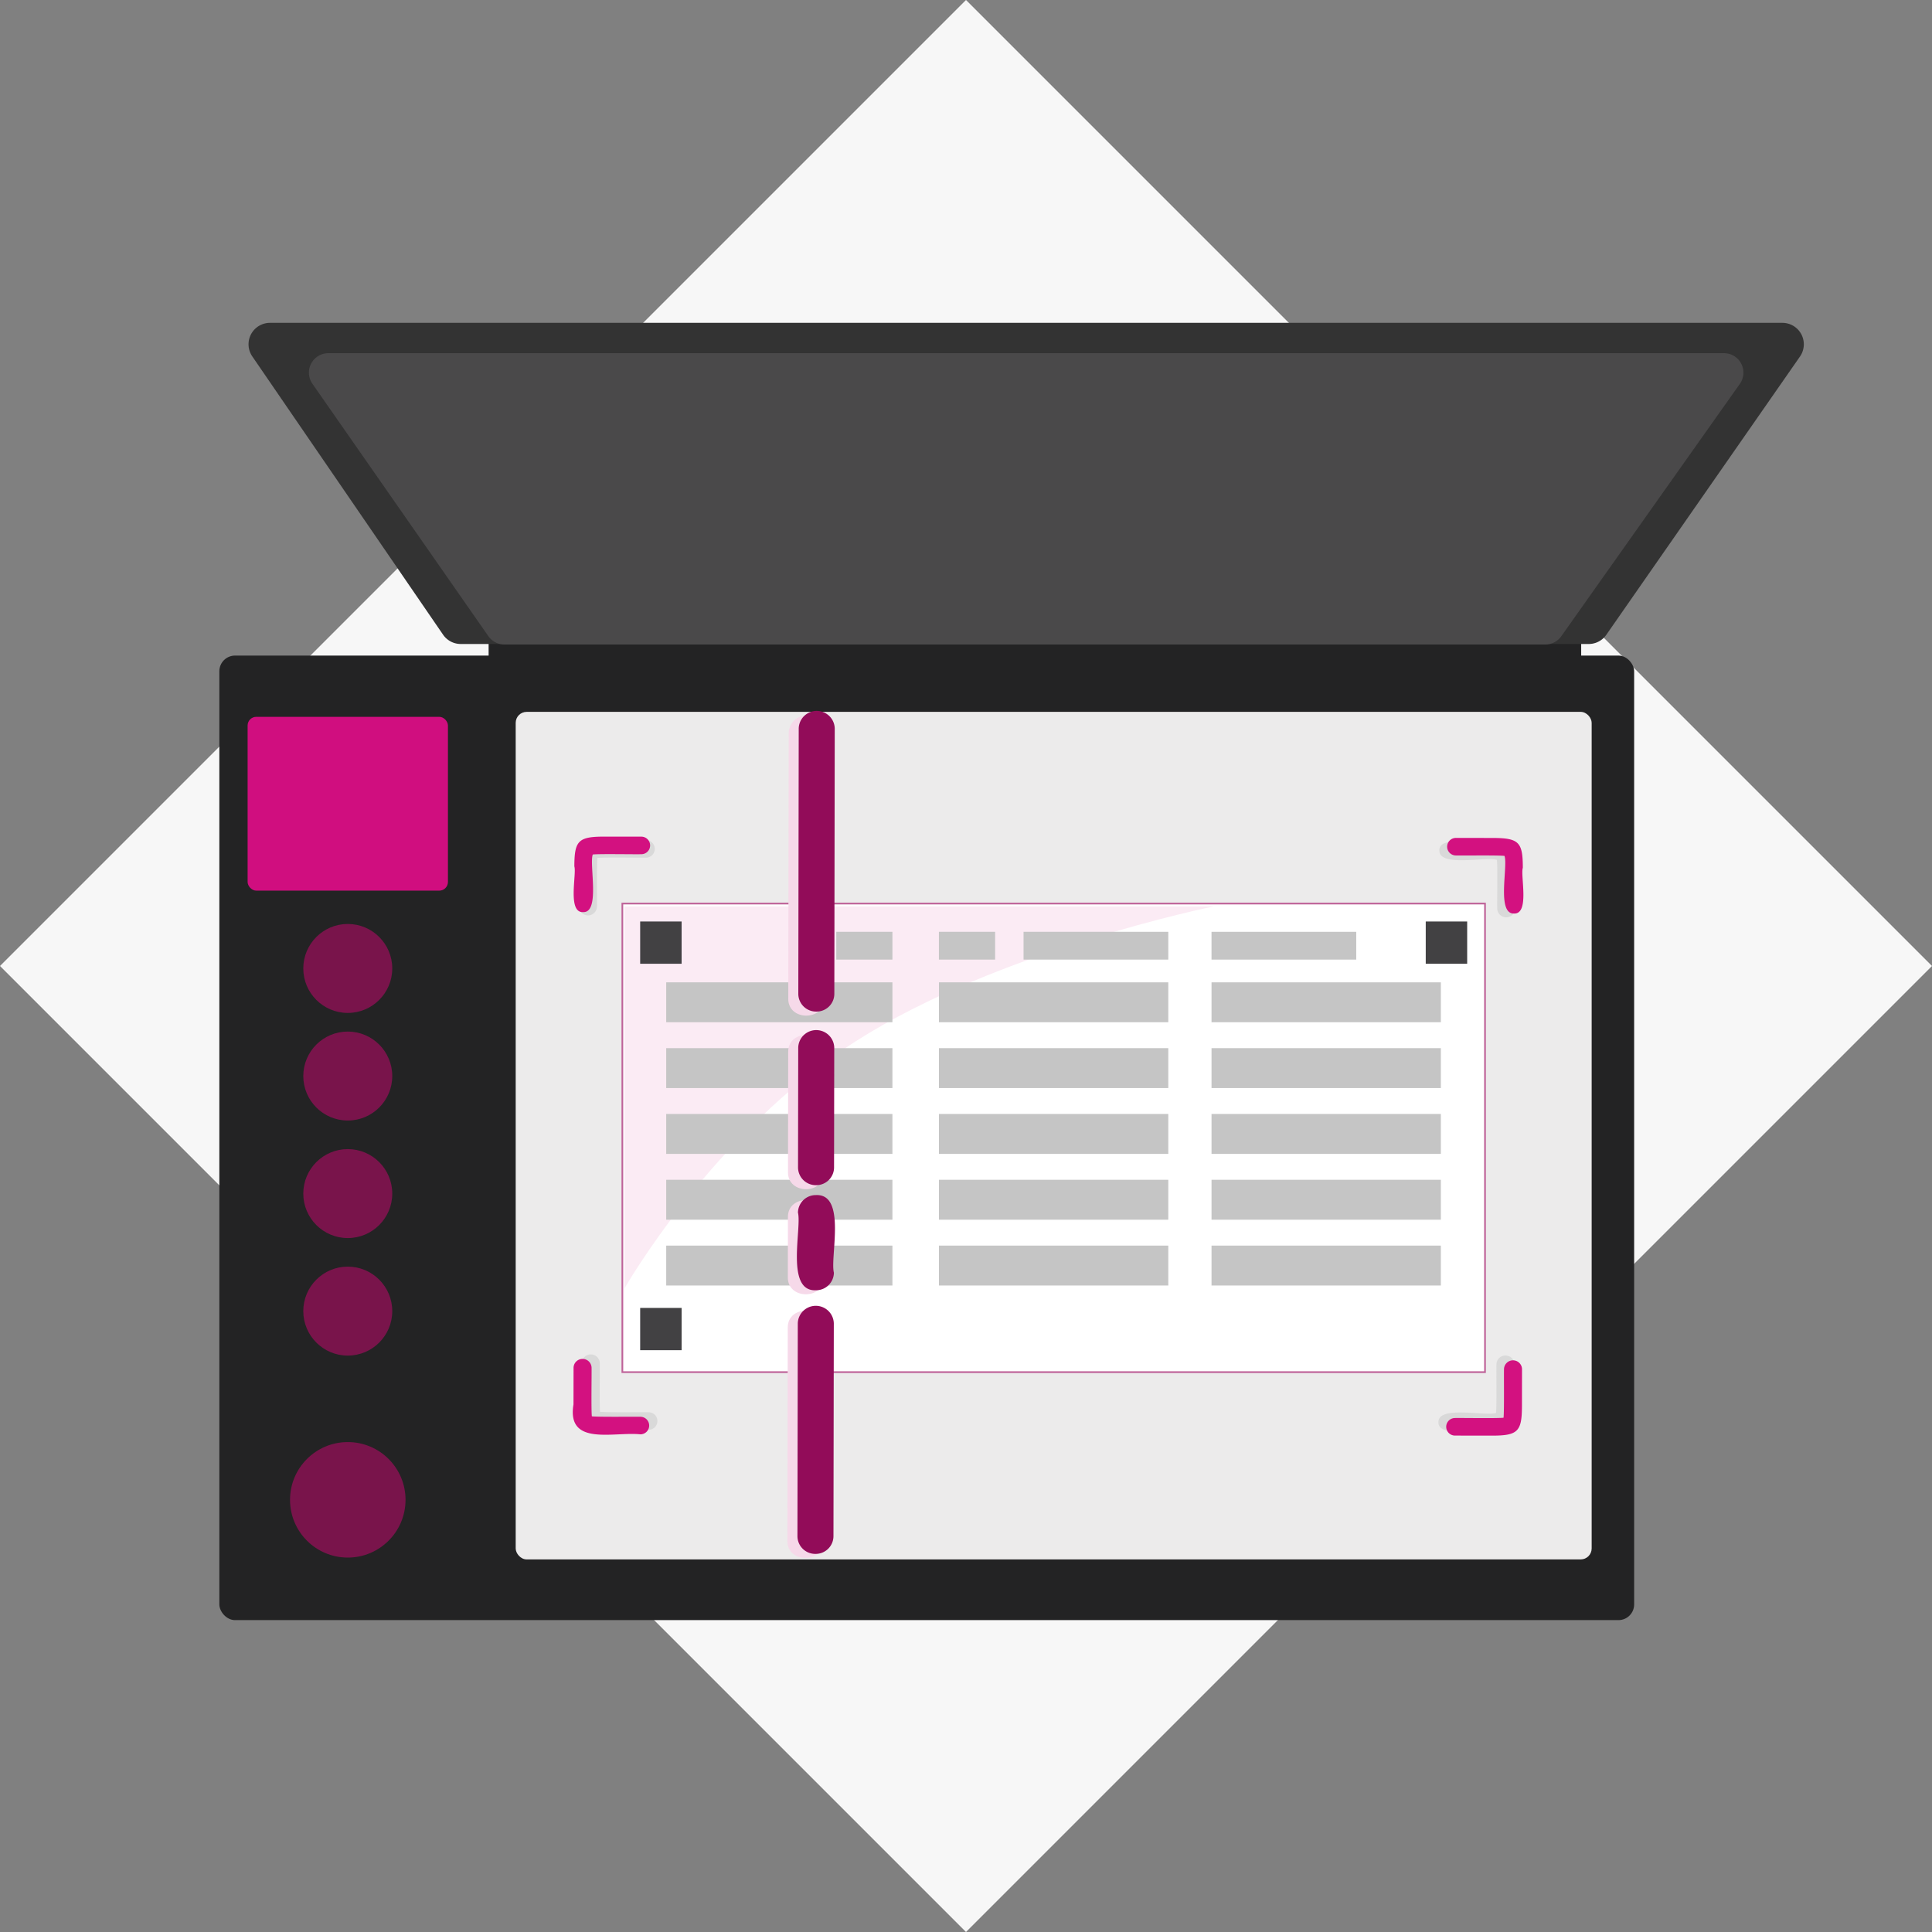 <svg xmlns="http://www.w3.org/2000/svg" width="282.843" height="282.843" viewBox="0 0 282.843 282.843">
  <rect x="0" y="0" width="282.843" height="282.843" fill="#808080" stroke="none"/>
  <g id="Grupo_12989" data-name="Grupo 12989" transform="translate(-759.766 -1859.652)">
    <rect id="Rectángulo_20707" data-name="Rectángulo 20707" width="200" height="200" transform="translate(759.766 2001.073) rotate(-45)" fill="#f7f7f7"/>
    <g id="Grupo_12987" data-name="Grupo 12987" transform="translate(692 1740.68)">
      <rect id="Rectángulo_20808" data-name="Rectángulo 20808" width="159.949" height="4.524" transform="translate(139.3 212.04)" fill="#232324"/>
      <rect id="Rectángulo_20809" data-name="Rectángulo 20809" width="207.126" height="141.207" rx="2.295" transform="translate(99.878 214.948)" fill="#232324"/>
      <rect id="Rectángulo_20810" data-name="Rectángulo 20810" width="29.327" height="25.446" rx="1.268" transform="translate(104.017 223.915)" fill="#d00e7f"/>
      <circle id="Elipse_797" data-name="Elipse 797" cx="6.512" cy="6.512" r="6.512" transform="translate(112.168 254.24)" fill="#79144b"/>
      <circle id="Elipse_798" data-name="Elipse 798" cx="6.512" cy="6.512" r="6.512" transform="translate(112.168 269.992)" fill="#79144b"/>
      <circle id="Elipse_799" data-name="Elipse 799" cx="6.512" cy="6.512" r="6.512" transform="translate(112.168 287.199)" fill="#79144b"/>
      <circle id="Elipse_800" data-name="Elipse 800" cx="6.512" cy="6.512" r="6.512" transform="translate(112.168 304.406)" fill="#79144b"/>
      <circle id="Elipse_801" data-name="Elipse 801" cx="8.455" cy="8.455" r="8.455" transform="translate(110.226 330.09)" fill="#79144b"/>
      <rect id="Rectángulo_20811" data-name="Rectángulo 20811" width="157.521" height="124.081" rx="1.606" transform="translate(143.263 223.188)" fill="#ecebeb"/>
      <path id="Trazado_11554" data-name="Trazado 11554" d="M297.436,213.252H132.3a3.138,3.138,0,0,1-2.589-1.364l-27.928-40.738a3.138,3.138,0,0,1,2.589-4.913H325.785a3.139,3.139,0,0,1,2.577,4.932L300.013,211.9A3.133,3.133,0,0,1,297.436,213.252Z" transform="translate(2.919)" fill="#333"/>
      <path id="Trazado_11555" data-name="Trazado 11555" d="M285,210.294H132.678a2.9,2.9,0,0,1-2.387-1.238L104.529,172.1a2.848,2.848,0,0,1,2.39-4.46H311.151a2.847,2.847,0,0,1,2.377,4.476L287.38,209.072A2.906,2.906,0,0,1,285,210.294Z" transform="translate(8.962 3.038)" fill="#4a494a"/>
      <g id="Grupo_12963" data-name="Grupo 12963" transform="translate(152.934 317.263)">
        <g id="Grupo_12962" data-name="Grupo 12962">
          <path id="Trazado_11556" data-name="Trazado 11556" d="M116.64,220.605l.006-5.406a1.32,1.32,0,0,1,2.637,0c.019,1.193-.066,6.115.044,7.15,1.032.108,5.916.041,7.109.063a1.285,1.285,0,0,1-.006,2.57l-5.318-.006C117.219,224.973,116.634,224.4,116.64,220.605Z" transform="translate(-116.64 -213.951)" fill="#d9d9d9"/>
        </g>
      </g>
      <g id="Grupo_12965" data-name="Grupo 12965" transform="translate(152.448 241.871)">
        <g id="Grupo_12964" data-name="Grupo 12964">
          <path id="Trazado_11557" data-name="Trazado 11557" d="M116.564,199.979c.449-3.887-1.94-10.667,4.495-9.765l5.321.009a1.285,1.285,0,0,1-.006,2.57c-1.222.019-6.046-.07-7.109.041-.111,1-.038,5.983-.063,7.147A1.32,1.32,0,0,1,116.564,199.979Zm2.545-7.109v0Z" transform="translate(-116.486 -190.132)" fill="#d9d9d9"/>
        </g>
      </g>
      <g id="Grupo_12967" data-name="Grupo 12967" transform="translate(278.487 242.142)">
        <g id="Grupo_12966" data-name="Grupo 12966">
          <path id="Trazado_11558" data-name="Trazado 11558" d="M156.308,191.586c-.146-2.282,5.463-.94,6.638-1.276,3.893.006,4.479.579,4.473,4.374l-.006,5.4a1.32,1.32,0,0,1-2.637,0c-.028-1.2.073-6.1-.044-7.15C163.243,192.4,156.3,194.036,156.308,191.586Z" transform="translate(-156.305 -190.218)" fill="#d9d9d9"/>
        </g>
      </g>
      <g id="Grupo_12969" data-name="Grupo 12969" transform="translate(278.35 317.422)">
        <g id="Grupo_12968" data-name="Grupo 12968">
          <path id="Trazado_11559" data-name="Trazado 11559" d="M156.265,223.725c-.016-2.447,6.951-.8,8.432-1.326.117-1.019.032-5.973.063-7.15a1.32,1.32,0,0,1,2.637.006l-.01,5.4c-.006,3.8-.592,4.368-4.485,4.362C161.731,224.662,156.116,226.02,156.265,223.725Z" transform="translate(-156.262 -214.001)" fill="#d9d9d9"/>
        </g>
      </g>
      <g id="Grupo_12970" data-name="Grupo 12970" transform="translate(151.623 317.922)">
        <path id="Trazado_11560" data-name="Trazado 11560" d="M126.121,225.194c-3.887-.415-10.819,1.8-9.794-4.381l.01-5.406a1.32,1.32,0,0,1,2.637.006c.022,1.2-.07,6.106.041,7.147,1.029.111,5.922.041,7.109.063A1.285,1.285,0,0,1,126.121,225.194Z" transform="translate(-116.226 -214.159)" fill="#d31180"/>
      </g>
      <g id="Grupo_12971" data-name="Grupo 12971" transform="translate(151.752 241.452)">
        <path id="Trazado_11561" data-name="Trazado 11561" d="M117.673,201.053c-2.365.149-.95-5.549-1.307-6.695.006-3.8.592-4.365,4.488-4.359l5.318.006a1.285,1.285,0,0,1,0,2.57c-1.225.028-6.046-.07-7.109.041C118.515,194.052,120.18,201.123,117.673,201.053Z" transform="translate(-116.267 -190)" fill="#d31180"/>
      </g>
      <g id="Grupo_12972" data-name="Grupo 12972" transform="translate(279.629 241.642)">
        <path id="Trazado_11562" data-name="Trazado 11562" d="M166.415,201.129c-2.526.022-.81-6.986-1.358-8.436-1.041-.117-5.913-.035-7.109-.063a1.285,1.285,0,0,1,0-2.57l5.318.006c3.9.006,4.479.579,4.476,4.374C167.364,195.584,168.789,201.284,166.415,201.129Zm-1.2-8.4h0Z" transform="translate(-156.666 -190.06)" fill="#d31180"/>
      </g>
      <g id="Grupo_12973" data-name="Grupo 12973" transform="translate(279.494 318.129)">
        <path id="Trazado_11563" data-name="Trazado 11563" d="M163.222,225.242l-5.318-.009a1.285,1.285,0,0,1,0-2.57c1.215-.019,6.052.066,7.109-.041.111-1.01.041-5.979.067-7.15a1.32,1.32,0,0,1,2.637.006l-.009,5.4C167.7,224.676,167.115,225.249,163.222,225.242Z" transform="translate(-156.623 -214.224)" fill="#d31180"/>
      </g>
      <g id="Grupo_12974" data-name="Grupo 12974" transform="translate(158.879 251.251)">
        <rect id="Rectángulo_20812" data-name="Rectángulo 20812" width="126.29" height="68.601" fill="#fff" stroke="#bf6399" stroke-miterlimit="10" stroke-width="0.25"/>
        <path id="Trazado_11564" data-name="Trazado 11564" d="M204.862,193.229H118.617v55.915s13.044-22.866,33.882-36.192S204.862,193.229,204.862,193.229Z" transform="translate(-118.304 -192.807)" fill="#fbebf4"/>
        <rect id="Rectángulo_20813" data-name="Rectángulo 20813" width="6.066" height="6.187" transform="translate(2.608 2.627)" fill="#424143"/>
        <rect id="Rectángulo_20814" data-name="Rectángulo 20814" width="6.066" height="6.187" transform="translate(117.614 2.627)" fill="#424143"/>
        <rect id="Rectángulo_20815" data-name="Rectángulo 20815" width="6.066" height="6.187" transform="translate(2.608 59.2)" fill="#424143"/>
        <rect id="Rectángulo_20816" data-name="Rectángulo 20816" width="3.991" height="4.067" transform="translate(25.731 4.138)" fill="#909090"/>
        <rect id="Rectángulo_20817" data-name="Rectángulo 20817" width="8.22" height="4.067" transform="translate(31.317 4.138)" fill="#c5c5c5"/>
        <rect id="Rectángulo_20818" data-name="Rectángulo 20818" width="8.229" height="4.067" transform="translate(46.344 4.138)" fill="#c5c5c5"/>
        <rect id="Rectángulo_20819" data-name="Rectángulo 20819" width="21.19" height="4.067" transform="translate(58.734 4.138)" fill="#c5c5c5"/>
        <rect id="Rectángulo_20820" data-name="Rectángulo 20820" width="21.19" height="4.067" transform="translate(86.251 4.138)" fill="#c5c5c5"/>
        <rect id="Rectángulo_20821" data-name="Rectángulo 20821" width="33.118" height="5.839" transform="translate(6.419 11.535)" fill="#c5c5c5"/>
        <rect id="Rectángulo_20822" data-name="Rectángulo 20822" width="33.118" height="5.841" transform="translate(6.419 21.168)" fill="#c5c5c5"/>
        <rect id="Rectángulo_20823" data-name="Rectángulo 20823" width="33.118" height="5.844" transform="translate(6.419 30.805)" fill="#c5c5c5"/>
        <rect id="Rectángulo_20824" data-name="Rectángulo 20824" width="33.118" height="5.841" transform="translate(6.419 40.441)" fill="#c5c5c5"/>
        <rect id="Rectángulo_20825" data-name="Rectángulo 20825" width="33.118" height="5.841" transform="translate(6.419 50.077)" fill="#c5c5c5"/>
        <rect id="Rectángulo_20826" data-name="Rectángulo 20826" width="33.576" height="5.839" transform="translate(46.348 11.535)" fill="#c5c5c5"/>
        <rect id="Rectángulo_20827" data-name="Rectángulo 20827" width="33.576" height="5.841" transform="translate(46.348 21.168)" fill="#c5c5c5"/>
        <rect id="Rectángulo_20828" data-name="Rectángulo 20828" width="33.576" height="5.844" transform="translate(46.348 30.805)" fill="#c5c5c5"/>
        <rect id="Rectángulo_20829" data-name="Rectángulo 20829" width="33.576" height="5.841" transform="translate(46.348 40.441)" fill="#c5c5c5"/>
        <rect id="Rectángulo_20830" data-name="Rectángulo 20830" width="33.576" height="5.841" transform="translate(46.348 50.077)" fill="#c5c5c5"/>
        <rect id="Rectángulo_20831" data-name="Rectángulo 20831" width="33.574" height="5.839" transform="translate(86.253 11.535)" fill="#c5c5c5"/>
        <rect id="Rectángulo_20832" data-name="Rectángulo 20832" width="33.574" height="5.841" transform="translate(86.253 21.168)" fill="#c5c5c5"/>
        <rect id="Rectángulo_20833" data-name="Rectángulo 20833" width="33.574" height="5.844" transform="translate(86.253 30.805)" fill="#c5c5c5"/>
        <rect id="Rectángulo_20834" data-name="Rectángulo 20834" width="33.574" height="5.841" transform="translate(86.253 40.441)" fill="#c5c5c5"/>
        <rect id="Rectángulo_20835" data-name="Rectángulo 20835" width="33.574" height="5.841" transform="translate(86.253 50.077)" fill="#c5c5c5"/>
      </g>
      <g id="Grupo_12976" data-name="Grupo 12976" transform="translate(183.169 223.688)">
        <g id="Grupo_12975" data-name="Grupo 12975">
          <path id="Trazado_11565" data-name="Trazado 11565" d="M126.192,225.854l.063-38.9a2.638,2.638,0,0,1,5.273.006l-.063,38.9C131.51,229.184,126.138,229.2,126.192,225.854Z" transform="translate(-126.192 -184.388)" fill="#f6d9e9"/>
        </g>
      </g>
      <g id="Grupo_12978" data-name="Grupo 12978" transform="translate(183.128 270.487)">
        <g id="Grupo_12977" data-name="Grupo 12977">
          <path id="Trazado_11566" data-name="Trazado 11566" d="M126.179,219.251l.029-17.58c-.044-3.33,5.33-3.333,5.273.006l-.028,17.583C131.5,222.59,126.125,222.59,126.179,219.251Z" transform="translate(-126.179 -199.173)" fill="#f6d9e9"/>
        </g>
      </g>
      <g id="Grupo_12980" data-name="Grupo 12980" transform="translate(183.042 310.853)">
        <g id="Grupo_12979" data-name="Grupo 12979">
          <path id="Trazado_11567" data-name="Trazado 11567" d="M126.152,245.619l.051-31.2c-.044-3.327,5.33-3.333,5.273.006l-.051,31.2C131.47,248.952,126.1,248.959,126.152,245.619Z" transform="translate(-126.152 -211.925)" fill="#f6d9e9"/>
        </g>
      </g>
      <g id="Grupo_12982" data-name="Grupo 12982" transform="translate(183.105 294.662)">
        <g id="Grupo_12981" data-name="Grupo 12981">
          <path id="Trazado_11568" data-name="Trazado 11568" d="M126.172,218.1l.013-8.79c-.044-3.333,5.33-3.327,5.273.009l-.013,8.79C131.49,221.439,126.115,221.433,126.172,218.1Z" transform="translate(-126.172 -206.81)" fill="#f6d9e9"/>
        </g>
      </g>
      <g id="Grupo_12983" data-name="Grupo 12983" transform="translate(184.638 223.027)">
        <path id="Trazado_11569" data-name="Trazado 11569" d="M129.29,228.218a2.6,2.6,0,0,1-2.634-2.573l.06-38.9a2.638,2.638,0,0,1,5.273.006l-.06,38.9A2.6,2.6,0,0,1,129.29,228.218Z" transform="translate(-126.656 -184.179)" fill="#920c59"/>
      </g>
      <g id="Grupo_12984" data-name="Grupo 12984" transform="translate(184.597 269.756)">
        <path id="Trazado_11570" data-name="Trazado 11570" d="M129.277,221.666a2.606,2.606,0,0,1-2.634-2.577l.029-17.58a2.638,2.638,0,0,1,5.273.006l-.028,17.583A2.605,2.605,0,0,1,129.277,221.666Z" transform="translate(-126.643 -198.942)" fill="#920c59"/>
      </g>
      <g id="Grupo_12985" data-name="Grupo 12985" transform="translate(184.511 310.121)">
        <path id="Trazado_11571" data-name="Trazado 11571" d="M129.25,248.032a2.6,2.6,0,0,1-2.634-2.573l.051-31.2a2.638,2.638,0,0,1,5.273.01l-.051,31.194A2.6,2.6,0,0,1,129.25,248.032Z" transform="translate(-126.616 -211.694)" fill="#920c59"/>
      </g>
      <g id="Grupo_12986" data-name="Grupo 12986" transform="translate(184.429 293.93)">
        <path id="Trazado_11572" data-name="Trazado 11572" d="M129.366,220.513c-4.492.209-2.035-9.091-2.618-11.367a2.6,2.6,0,0,1,2.64-2.564c4.492-.212,2.035,9.088,2.621,11.363A2.608,2.608,0,0,1,129.366,220.513Z" transform="translate(-126.59 -206.579)" fill="#920c59"/>
      </g>
    </g>
  </g>
</svg>
